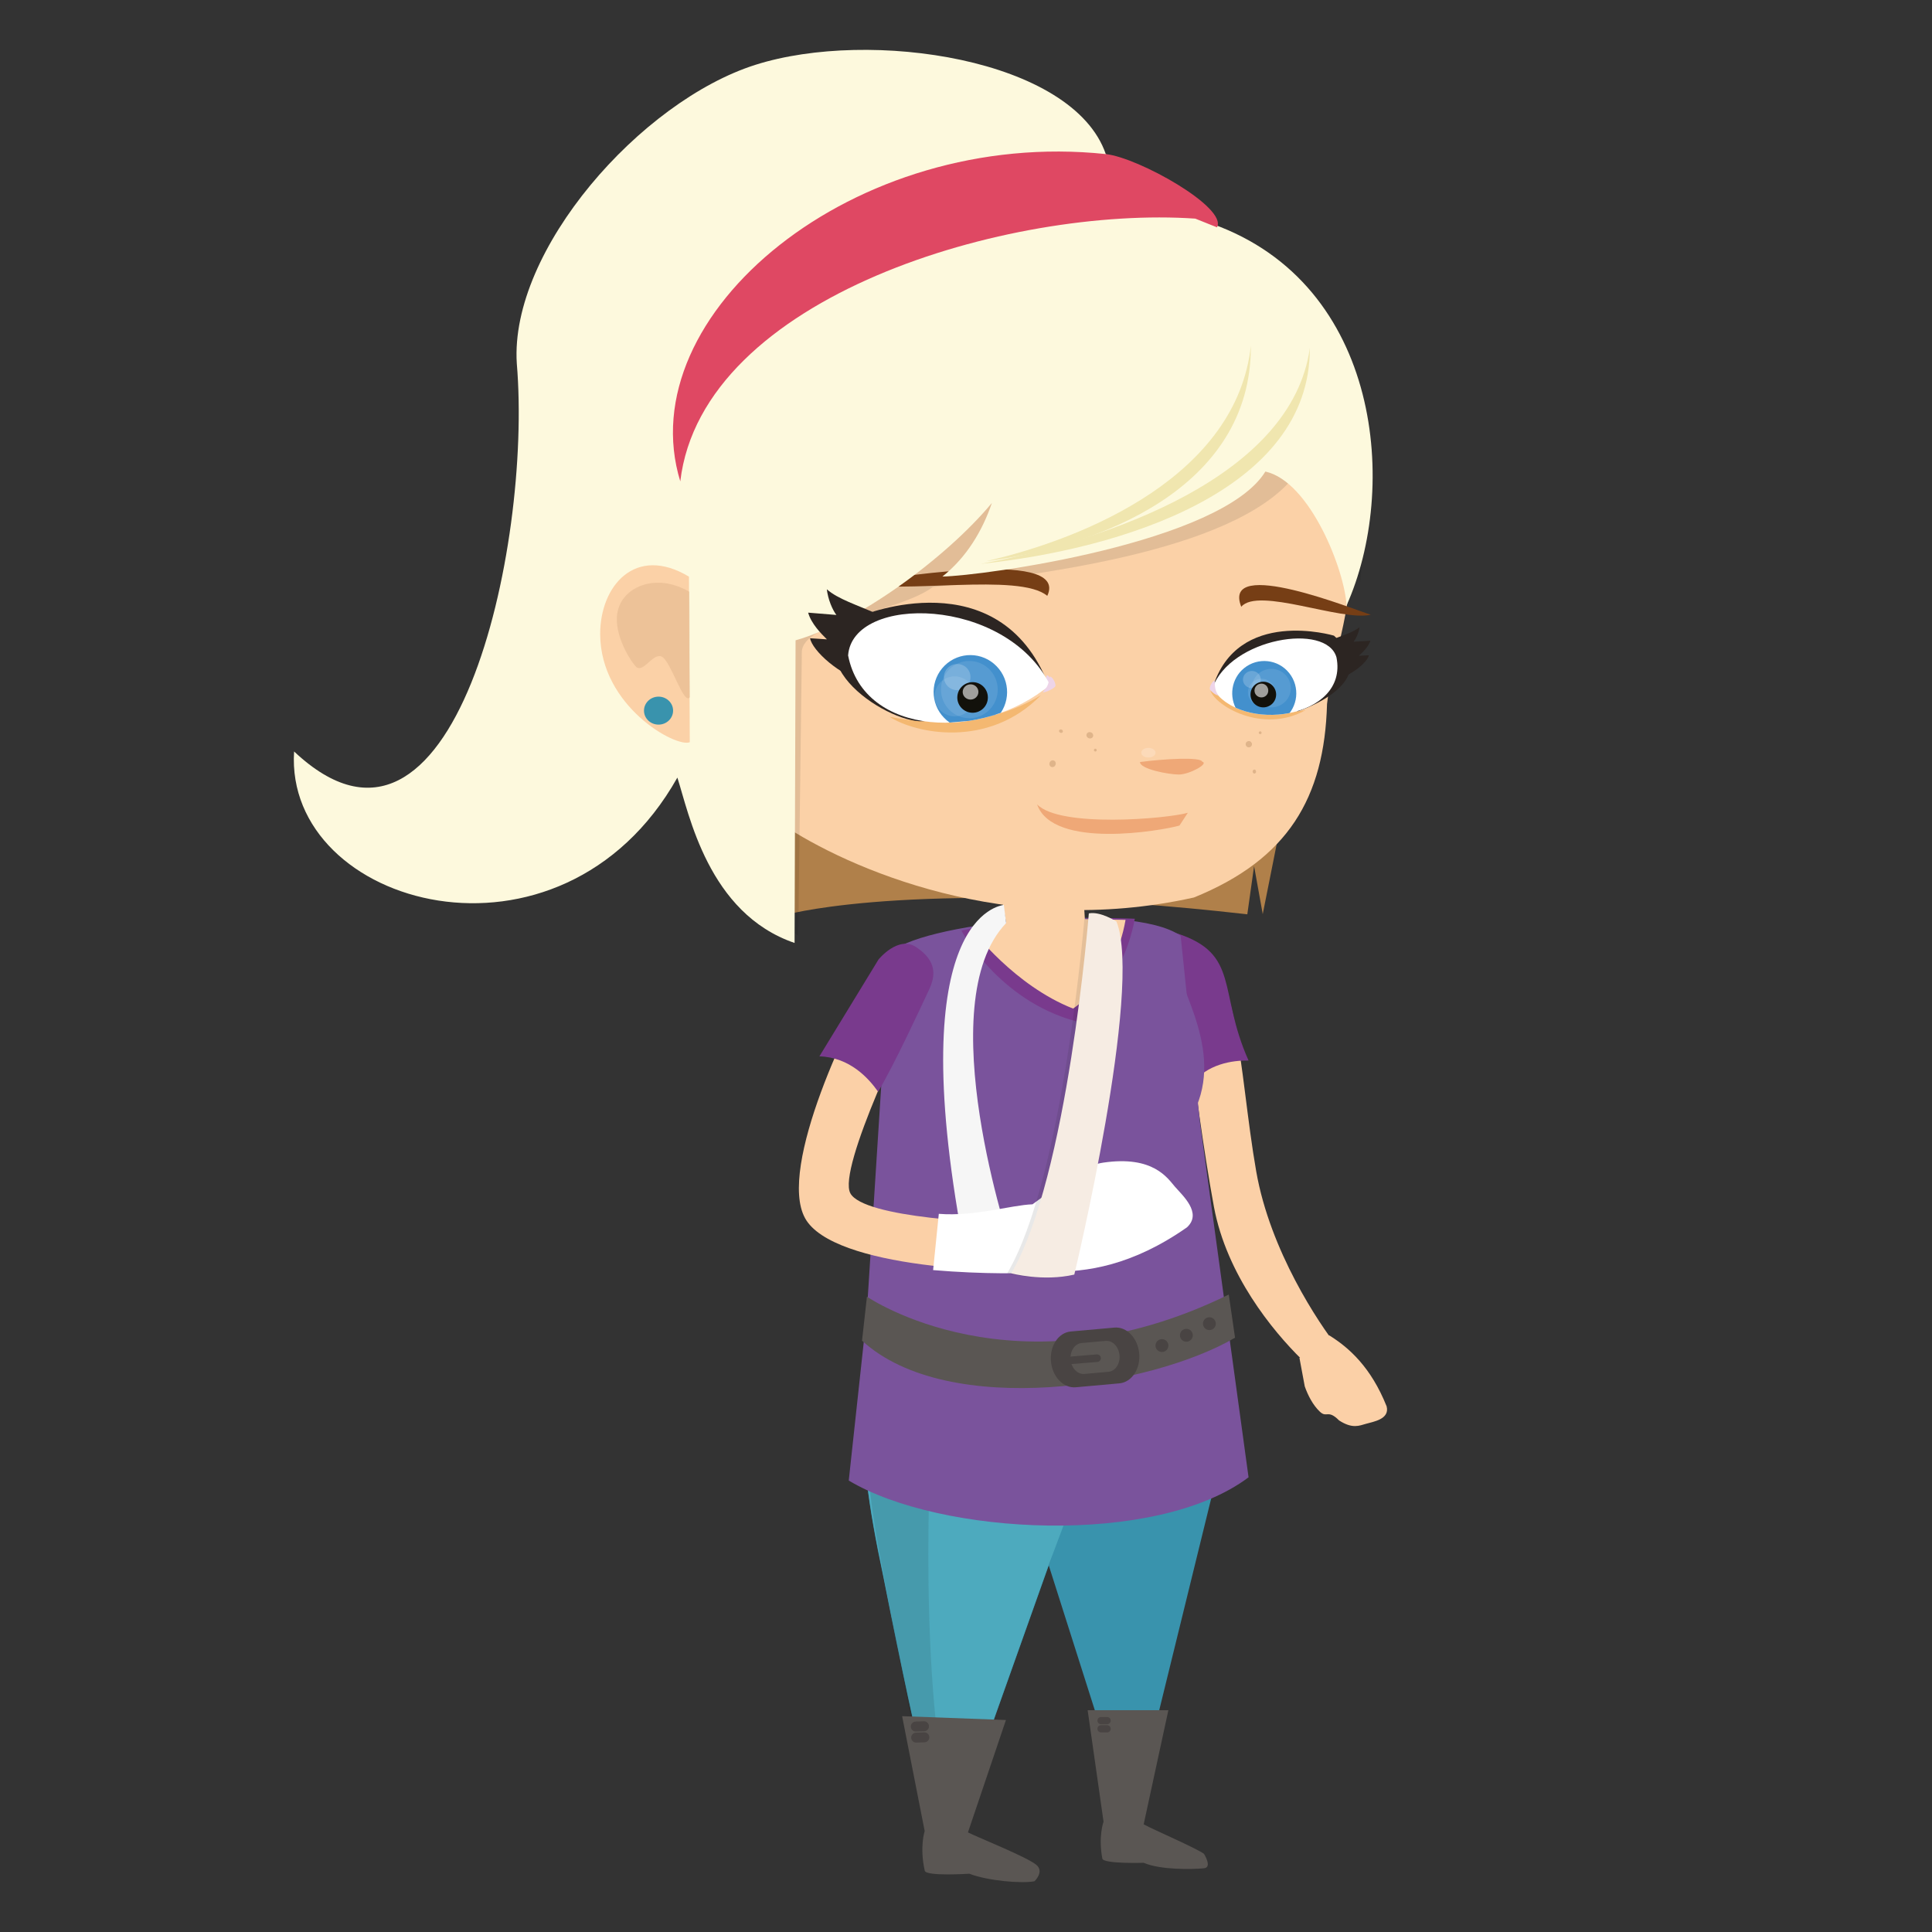 <svg enable-background="new -675 -675 1500 1500" height="1500" viewBox="-675 -675 1500 1500" width="1500" xmlns="http://www.w3.org/2000/svg" xmlns:xlink="http://www.w3.org/1999/xlink"><rect x="-675" y="-675" width="1500" height="1500" fill="#333333" stroke="none"/><clipPath id="a"><path d="m-16.532-166.112c3.463-47.684 122.198-45.985 156.738 22.834-51.969 43.82-144.361 40.599-156.738-22.834z"/></clipPath><clipPath id="b"><path d="m362.648-164.561c9.486 47.665-74.774 59.545-96.298 23.7 14.153-38.761 88.768-51.026 96.298-23.7z"/></clipPath><path d="m363.399 370.809c-14.173-17.959-52.24-74.379-63.073-136.344-13.854-79.082-13.4-172.28-53.395-171.45l3.062 79.443c.979 12.431 9.835 78.566 17.554 119.748 9.822 52.388 45.204 95.703 67.953 118.099" fill="#fbd0a7"/><path d="m-61.89 34.557.049-160.915 401.621-11.474-34.393 172.543-6.721-37.254-5.256 37.406c-249.902-28.408-355.3-.315-355.3-.306z" fill="#b0804a"/><path d="m325.349-63.677c1.347 0 2.433 1.086 2.433 2.431 0 1.339-1.086 2.425-2.433 2.425-1.343 0-2.43-1.086-2.43-2.425 0-1.345 1.087-2.431 2.43-2.431z" fill="#dfb48a"/><path d="m371.779-259.498c-11.662-76.972-40.679-153.85-117.367-191.355-161.072 2.416-245.037 66.793-367.539 100.156-38.586 105.489-33.681 255.692 45.185 315.59 50.682 33.839 174.666 89.276 319.934 56.916 72.863-29.594 101.306-77.22 103.313-150.253 4.517-41.023 23.59-78.469 16.474-131.054z" fill="#fbd1a7"/><g fill="#dfb48a"><path d="m303.4-107.201c.604 0 1.098.49 1.098 1.092s-.494 1.092-1.098 1.092c-.602 0-1.097-.49-1.097-1.092s.496-1.092 1.097-1.092z"/><path d="m294.614-94.773c-1.383.02-2.449-1.062-2.471-2.431 0-1.344 1.067-2.426 2.422-2.426s2.44 1.082 2.46 2.396c0 1.368-1.086 2.461-2.411 2.461z"/><path d="m298.904-74.404c-.731.019-1.324-.677-1.345-1.518 0-.89.595-1.595 1.345-1.595.712 0 1.304.706 1.304 1.565.021.84-.562 1.548-1.304 1.548z"/><path d="m174.383-93.044c.196-.577.848-.82 1.422-.598.592.233.852.88.633 1.428-.227.579-.87.84-1.443.599-.584-.214-.849-.851-.612-1.429z"/><path d="m168.67-105.116c.531-1.255 2.015-1.823 3.381-1.275 1.361.543 2.073 2.021 1.539 3.247-.482 1.254-1.995 1.823-3.359 1.274-1.364-.533-2.056-1.991-1.561-3.246z"/><path d="m139.949-82.954c.553-1.378 1.997-2.064 3.273-1.542 1.234.48 1.808 2.006 1.254 3.361-.555 1.368-1.995 2.075-3.24 1.551-1.265-.494-1.819-2.006-1.287-3.37z"/><path d="m147.283-107.907c.276-.682 1.166-.974 1.946-.682.791.347 1.206 1.166.939 1.812-.268.708-1.108 1.004-1.928.688-.777-.336-1.223-1.131-.957-1.818z"/></g><path d="m210.117-83.369c-.297 5.407 22.167 9.735 30.242 9.716 8.064-.05 23.489-8.431 18.075-9.968-1.097-3.869-29.933-2.189-48.317.252z" fill="#efa877"/><path d="m216.621-94.369c3.062 0 5.543 1.681 5.543 3.756 0 2.071-2.48 3.75-5.543 3.75-3.065 0-5.545-1.679-5.545-3.75 0-2.075 2.48-3.756 5.545-3.756z" fill="#fff" opacity=".2"/><path d="m130.186-50.509c12.215 35.38 97.424 20.279 110.548 16.465l6.483-9.907c-16.446 4.674-99.499 11.81-117.031-6.558z" fill="#efa877"/><path d="m383.135-250.53-44.642-83.885-211.668 7.59-221.555 134.574 7.664 217.671c16.426 18.436 13.672 12.132 31.836 26.16l2.773-219.99c-.212-24.094 75.3-31.26 101.55-50.728 71.466-8.826 232.99-25.424 281.021-86.316 30.576 27.644 37.752 51.846 50.975 82.482z" fill="#12110b" opacity=".102"/><path d="m-10.807-222.478c34.625 9.29 127.275-8.238 148.908 10.11 18.254-38.702-132.773-11.692-148.908-10.11z" fill="#763e15"/><path d="m389.251-197.747c-22.808 5.417-87.361-21.777-100.548-6.152-15.712-39.777 89.422 2.905 100.548 6.152z" fill="#763e15"/><path d="m266.054-501.211-82.521-54.161c-25.516-74.211-183.063-97.539-272.009-69.304-88.983 28.225-190.849 143.655-185.285 231.838 12.145 143.428-48.99 417.921-172.908 301.281-7.744 120.956 207.147 180.904 297.573 20.28 8.99 27.76 23.847 105.438 91.001 128.381l.78-234.972c46.883-13.055 116.542-63.403 152.417-106.644-7.389 21.662-19.614 42.149-38.406 57.136 30.933-.489 216.611-25.888 250.745-81.519 34.965 7.804 61.836 77.492 62.983 104.046 40.451-90.099 27.565-249.344-104.37-296.362z" fill="#fdf9dd"/><path d="m269.868-498.508c8.461-15.285-60.956-54.162-86.355-56.864-194.966-20.655-370.201 124.27-330.34 254.099 17.053-144.239 256.062-213.872 399.854-203.985z" fill="#df4863"/><path d="m341.955-404.869c.552 110.904-146.641 156.28-255.467 167.636 97.894-18.085 241.709-67.48 255.467-167.636z" fill="#f0e6af"/><path d="m296.175-406.642c.574 110.904-118.078 156.142-205.812 167.403 78.93-17.982 194.824-67.262 205.812-167.403z" fill="#f0e6af"/><path d="m-209.023-182.502c.287 55.952 58.95 88.204 69.564 83.751l-.628-128.535c-41.805-25.078-69.1 7.378-68.936 44.784z" fill="#fbd1a7"/><path d="m-163.652-112.409c-6.235.034-11.316-4.803-11.35-10.803-.029-5.993 5.005-10.884 11.241-10.915 6.236-.029 11.322 4.808 11.352 10.802.027 5.999-5.008 10.886-11.243 10.916z" fill="#3993ad"/><path d="m-139.41-133.677c-4.753 6.537-14.497-27.359-21.515-31.339-6.992-3.998-14.833 13.649-20.512 7.428-5.659-6.226-18.723-28.523-13.439-44.739 4.525-16.692 28.935-28.389 55.061-13.239.326 25.029.084 56.832.405 81.889z" fill="#dfb48a" opacity=".502"/><path d="m54.602-112.597c-1.783-1.171-3.329-2.539-4.808-4.056-12.293-12.62-12.105-32.88.487-45.288 12.58-12.325 32.696-12.102 44.951.528 12.361 12.631 12.125 32.91-.456 45.308z" fill="#4577b9"/><path d="m132.104-138.826c.662 1.2 8.775-2.412 9.744-4.413.908-1.997-2.649-8.064-4.21-7.427-1.088 4.818-1.444 8.016-5.534 11.84z" fill="#edd4e8"/><path d="m71.764-116.352c-13.53.074-24.585-10.97-24.643-24.662-.069-13.697 10.87-24.841 24.4-24.916 13.57-.058 24.628 10.97 24.689 24.664.06 13.692-10.867 24.844-24.446 24.914z" fill="#fff" opacity=".102"/><path d="m59.014-117.988c-9.584.049-17.398-7.675-17.436-17.235-.042-9.578 7.687-17.305 17.254-17.345 9.493-.074 17.305 7.6 17.353 17.162.061 9.561-7.686 17.364-17.171 17.418z" fill="#fff" opacity=".102"/><path d="m61.208-140.648c-6.384.048-11.546-5.021-11.566-11.262-.03-6.256 5.06-11.366 11.444-11.385 6.39-.054 11.538 5.016 11.568 11.262.019 6.255-5.09 11.354-11.446 11.385z" fill="#fff" opacity=".2"/><path d="m15.63-118.487c19.903 12.854 76.607 25.162 117.522-16.756-44.499 27.291-94.337 21.401-117.522 16.756z" fill="#f4b871"/><path d="m319.886-127.875c-9.31.039-16.939-7.378-16.97-16.56-.059-9.165 7.49-16.667 16.781-16.706 9.35-.041 16.899 7.357 16.939 16.559.05 9.176-7.411 16.676-16.75 16.707z" fill="#fff" opacity=".102"/><path d="m311.317-129.072c-6.532.05-11.781-5.272-11.802-11.716-.037-6.497 5.159-11.78 11.684-11.834 6.511-.02 11.8 5.223 11.839 11.722.038 6.447-5.198 11.809-11.721 11.828z" fill="#fff" opacity=".102"/><path d="m302.916-144.424c-4.25.02-7.728-3.34-7.747-7.466-.021-4.131 3.438-7.446 7.647-7.472 4.271-.029 7.739 3.261 7.76 7.398.019 4.11-3.41 7.51-7.66 7.54z" fill="#fff" opacity=".2"/><path d="m312.839-127.816c-6.146.02-11.101-4.907-11.147-11.083-.02-6.108 4.9-11.108 11.02-11.128 6.138-.04 11.137 4.896 11.197 11.009.019 6.171-4.963 11.182-11.07 11.202z" fill="#12110b"/><path d="m74.545-121.096c-7.337.039-13.278-5.861-13.307-13.179-.048-7.323 5.843-13.287 13.208-13.327 7.304-.029 13.213 5.881 13.258 13.199.029 7.338-5.839 13.287-13.159 13.307z" fill="#12110b"/><path d="m264.79-138.875c20.633 11.938 37.692 21.584 73.861 15.229-33.383 18.713-70.303-3.542-73.861-15.229z" fill="#f4b871"/><path d="m308.135-133.815c-3.341.03-6.068-2.594-6.068-5.9-.019-3.32 2.667-6.043 5.989-6.043 3.302-.029 5.94 2.648 5.95 5.99.019 3.3-2.59 5.928-5.871 5.953z" fill="#fff" opacity=".6"/><path d="m71.493-132.18c-3.756.02-6.845-2.915-6.866-6.636 0-3.603 3.04-6.558 6.8-6.576 3.737-.03 6.833 2.9 6.855 6.536.02 3.692-3.05 6.647-6.789 6.676z" fill="#fff" opacity=".6"/><path d="m370.12-167.608c.829 11.325-1.661 16.933-9.775 20.777 13.511-2.955 26.397-14.146 27.464-19.42l-7.826.396c2.767-2.5 7.45-6.823 9.014-11.731l-13.127.82c1.938-2.337 4.055-6.854 4.686-11.286-10.367 8.484-36.467 10.021-45.055 27.508 12.541-16.252 32.503-13.4 34.619-7.064z" fill="#2c2522"/><path d="m-16.41-181.341c-1.872 19.824 2.117 29.731 15.47 36.693-22.442-5.572-43.542-25.561-45.124-34.831l13.086.87c-4.482-4.422-12.175-12.121-14.572-20.734l21.919 1.789c-3.137-4.116-6.517-12.151-7.417-19.933 17.042 15.161 60.577 18.638 74.258 49.547-20.392-28.912-53.805-24.44-57.62-13.401z" fill="#2c2522"/><path d="m332.724-122.806-61.432-11.874-4.802-6.221c19.033-63.037 94.18-40.584 94.18-40.584 40.738 36.517-27.946 58.69-27.946 58.679z" fill="#2c2522"/><path d="m138.904-143.524c-38.327-97.677-144.718-53.615-144.718-53.615-59.505 33.591 24.314 87.166 50.114 81.76.958.415 94.604-28.13 94.604-28.145z" fill="#2c2522"/><path d="m-16.532-166.112c3.463-47.684 122.198-45.985 156.738 22.834-51.969 43.82-144.361 40.599-156.738-22.834z" fill="#fff"/><g clip-path="url(#a)"><path d="m62.292-114.015c-1.558-1.048-2.976-2.263-4.269-3.632-11.053-11.302-10.871-29.475.405-40.599 11.28-11.043 29.316-10.841 40.312.494 11.049 11.307 10.87 29.48-.416 40.604z" fill="#4390cd"/><g fill="#fff"><path d="m77.693-117.405c-12.11.075-22.028-9.803-22.092-22.087-.059-12.29 9.749-22.286 21.88-22.325 12.155-.06 22.067 9.833 22.147 22.103.06 12.303-9.757 22.271-21.935 22.309z" opacity=".102"/><path d="m66.25-118.847c-8.563.048-15.556-6.884-15.597-15.468-.038-8.559 6.885-15.51 15.435-15.554 8.542-.049 15.536 6.833 15.574 15.416.039 8.579-6.884 15.56-15.412 15.606z" opacity=".102"/><path d="m68.241-139.152c-5.716.02-10.344-4.501-10.372-10.11-.04-5.603 4.547-10.179 10.271-10.199 5.719-.039 10.334 4.501 10.343 10.089.021 5.604-4.526 10.171-10.242 10.22z" opacity=".2"/></g><path d="m80.213-121.615c-6.586.02-11.943-5.267-11.962-11.81-.019-6.597 5.263-11.928 11.844-11.948 6.538-.039 11.86 5.252 11.879 11.81.049 6.567-5.213 11.899-11.761 11.948z" fill="#12110b"/><path d="m78.564-131.853c-3.371 0-6.113-2.6-6.134-5.919 0-3.242 2.723-5.901 6.093-5.92 3.342-.02 6.111 2.628 6.111 5.88.011 3.315-2.732 5.95-6.07 5.959z" fill="#fff" opacity=".6"/></g><path d="m362.648-164.561c9.486 47.665-74.774 59.545-96.298 23.7 14.153-38.761 88.768-51.026 96.298-23.7z" fill="#fff"/><g clip-path="url(#b)"><path d="m285.683-123.047c-6.88-10.812-4.705-25.122 5.217-33.188 10.712-8.69 26.367-7.011 35.005 3.747 8.637 10.787 6.988 26.545-3.697 35.247z" fill="#4390cd"/><g fill="#fff"><path d="m312.186-125.825c-8.33.024-15.18-6.617-15.218-14.854-.059-8.247 6.721-14.967 15.042-15.017 8.37-.019 15.131 6.637 15.179 14.854.04 8.247-6.621 14.968-15.003 15.017z" opacity=".102"/><path d="m304.498-126.916c-5.811.054-10.556-4.715-10.574-10.481-.04-5.841 4.626-10.589 10.475-10.609 5.831-.05 10.575 4.656 10.594 10.486.039 5.796-4.665 10.583-10.495 10.604z" opacity=".102"/><path d="m296.946-154.08c3.814 0 6.909 2.994 6.909 6.68 0 3.692-3.095 6.682-6.909 6.682-3.813 0-6.918-2.989-6.918-6.682 0-3.685 3.105-6.68 6.918-6.68z" opacity=".2"/></g><path d="m305.862-125.801c-5.516.021-9.923-4.393-9.962-9.927-.041-5.494 4.369-9.972 9.862-9.992 5.494-.019 10 4.403 10.021 9.898.021 5.545-4.426 9.997-9.921 10.021z" fill="#12110b"/><path d="m304.418-133.533c-2.983.02-5.415-2.317-5.435-5.272 0-2.995 2.391-5.405 5.397-5.425 2.942-.03 5.297 2.376 5.297 5.356.049 2.974-2.314 5.331-5.259 5.341z" fill="#fff" opacity=".6"/></g><path d="m270.818-135.337c-.634 1.013-6.099-2.93-6.514-4.724-.504-1.903 2.659-7.061 3.705-6.355.279 4.423.2 7.329 2.809 11.079z" fill="#edd4e8"/><path d="m134.594-137.764c.682 1.171 8.796-2.44 9.726-4.432.927-1.996-2.608-8.045-4.19-7.428-1.068 4.814-1.444 8.026-5.536 11.86z" fill="#edd4e8"/><path d="m294.378 148.397c-24.115-53.921-6.127-83.016-56.371-98.972l-21.11 50.772c1.227 7.888 17.116 34.698 33.207 66.491 12.402-15.633 31.387-18.478 44.274-18.291z" fill="#793a8d"/><path d="m269.139 387.41-21.961.335-147.302 5.338-90.028-32.168c-12.191 56.717-24.652 68.31 1.206 189.541 29.904 151.72 39.669 178.205 40.559 189.551l16.871-.595 73.956-207.99-3.161 9.013 58.031 182.475h10.505l70.988-289.268z" fill="#3993ad"/><path d="m190.176 404.38-50.84 135.313 3.154-9.003-73.943 208.012-16.892.593c-.869-11.364-10.648-37.851-40.542-189.55-25.863-121.242-13.404-132.835-1.219-189.532l163.223 29.49" fill="#4daabe"/><path d="m64.722 739.434-15.614.584c-.811-11.338-9.868-37.822-37.56-189.543-22.559-114.402-12.394-132.843-1.103-189.55l40.624 21.8c-17.457 263.099 13.673 356.709 13.653 356.709z" fill="#12110b" opacity=".102"/><path d="m-2.185 346.732 17.874-280.822c16.929-23.772 187.006-42.21 225.973-14.33l15.061 145.47 37.655 274.917c-71.77 54.038-239.415 45.047-310.412 2.53z" fill="#7a539c"/><path d="m106.189 41.672c-3.773-.326-34.79 5.786-34.79 5.786s28.585 54.103 88.871 70.43c0 0 36.12-27.643 45.804-79.585 0 0-32.326-1.429-41.517.365" fill="#793a8d"/><path d="m253.957 184.023c20.676-48.811-18.797-98.728-17.333-120.392" fill="#7a539c"/><path d="m158.113 108.046c-45.479-17.858-77.657-60.443-77.657-60.443l25.733-5.949-3.615-21.139 63.388-2.121 1.354 20.171 31.556.618c-8.538 48.91-40.759 68.882-40.759 68.863z" fill="#fbd1a7"/><path d="m259.748 764.279c-7.233-4.971-37.732-18.036-46.804-22.85l19.182-88.628h-62.676l12.343 86.554s-4.209 11.264-.938 28.659c.811 4.229 32.106 3.261 32.106 3.261 12.839 5.575 37.469 5.158 46.806 4.25 6.702-.642-.019-11.246-.019-11.246z" fill="#5a5653"/><path d="m177.05 660.904c0-1.561 1.266-2.836 2.828-2.836h4.654c1.571 0 2.835 1.275 2.835 2.836 0 1.532-1.264 2.797-2.835 2.797h-4.654c-1.563.01-2.828-1.253-2.828-2.797z" fill="#494443"/><path d="m177.05 667.23c0-1.572 1.266-2.837 2.828-2.837h4.654c1.571 0 2.835 1.265 2.835 2.837 0 1.531-1.264 2.807-2.835 2.807h-4.654c-1.563.01-2.828-1.266-2.828-2.807z" fill="#494443"/><path d="m128.17 785.605c-9.881 1.947-36.562-.375-50.556-5.852 0 0-33.602 2.195-34.629-2.312-4.17-18.541-.063-30.805-.063-30.805l-17.518-89.211 80.608 2.983-29.501 87.267c9.91 4.822 45.867 19.152 53.12 25.211 6.375 5.358-1.461 12.719-1.461 12.719z" fill="#5a5653"/><path d="m32.134 665.627c-.069-2.152 1.591-3.932 3.727-4.02l6.374-.207c2.135-.08 3.928 1.6 4.007 3.735.079 2.136-1.6 3.923-3.736 3.99l-6.364.219c-2.144.08-3.929-1.599-4.008-3.717z" fill="#494443"/><path d="m32.425 674.218c-.059-2.136 1.601-3.926 3.735-4.003l6.366-.217c2.135-.09 3.938 1.601 4.005 3.727.085 2.122-1.594 3.921-3.729 4.001l-6.369.218c-2.133.087-3.904-1.583-4.008-3.726z" fill="#494443"/><path d="m279.021 330.09c-165.715 81.118-280.927 1.632-280.927 1.632l-3.821 34.163c66.994 61.393 224.977 35.639 289.608-2.292" fill="#5a5653"/><g fill="#494443"><path d="m263.979 347.702c2.748 0 4.981 2.243 4.981 5 0 2.747-2.233 4.98-4.981 4.98-2.767 0-5.001-2.233-5.001-4.98 0-2.757 2.234-5 5.001-5z"/><path d="m227.136 364.689c2.768 0 5 2.243 5 5 0 2.759-2.232 4.993-5 4.993s-5.001-2.234-5.001-4.993c0-2.756 2.233-5 5.001-5z"/><circle cx="246.101" cy="361.715" r="5.011"/><path d="m190.194 355.746-33.839 3.024c-9.585.85-16.486 11.246-15.397 23.215 1.047 11.948 9.705 20.941 19.271 20.091l33.858-3.044c9.566-.85 16.484-11.227 15.396-23.204-1.085-11.958-9.704-20.952-19.289-20.082zm-4.547 34.293-18.747 1.688c-5.308.466-10.101-4.516-10.693-11.135-.602-6.632 3.231-12.375 8.539-12.868l18.748-1.66c5.307-.465 10.101 4.516 10.693 11.127.593 6.622-3.221 12.383-8.54 12.848z"/><path d="m179.698 379.246c-.118-1.619-1.542-2.814-3.172-2.696l-19.558 1.63c-1.621.14-2.817 1.562-2.71 3.163.159 1.621 1.563 2.816 3.164 2.688l19.588-1.621c1.631-.139 2.827-1.541 2.688-3.164z"/></g><path d="m106.189 41.662c-59.958 62.548 3.915 251.883 3.915 251.883l-37.46-4.319c-47.25-254.362 29.257-260.89 31.717-261.71" fill="#f6f6f6"/><path d="m7.127 79.509c-21.625 33.399-78.711 152.13-57.063 191.306 21.604 39.235 156.394 43.188 190.42 39.382 24.254.622 54.247-3.963 89.872-28.888 10.211-9.447-3.15-21.03-7.896-26.632-4.812-5.565-8.844-12.344-25.269-12.443-16.208 3.527-11.741-5.118-21.516-3.262-9.754 1.739-19.636 7.411-27.346 13.342l-19.023 21.959c-36.676 1.305-133.867-3.933-144.075-22.77-10.273-18.807 45.252-134.188 61.154-163.885 6.281-36.606-29.806-26.264-39.258-8.109z" fill="#fbd0a7"/><path d="m246.565 277.9c-42.318 29.618-77.955 35.073-106.753 34.321-16.27 1.84-51.886 2.136-90.344-1.126l4.422-43.682c28.206 2.214 55.917-6.799 72.756-7.393l22.494-16.483c9.151-7.058 20.832-14.183 32.476-15.883 38.729-5.661 49.847 12.028 55.578 18.669 5.656 6.604 21.506 20.38 9.371 31.577z" fill="#fff"/><path d="m167.286 34.151c8.974-1.77 21.456 6.325 21.456 6.325 20.634 52.113-32.763 274.109-32.763 274.109-24.468 5.643-48.979-.989-48.979-.989 43.94-74.101 60.286-279.453 60.286-279.445z" fill="#1d1d1b" opacity=".1"/><path d="m36.2 60.263c-13.849-9.157-29.113 9.674-29.113 9.674l-45.91 75.208c23.68.701 38.34 17.156 45.598 27.493 12.865-21.741 32.021-63.229 39.487-79.119 4.878-10.399 6.719-22.163-10.062-33.256z" fill="#793a8d"/><path d="m170.368 34.151c8.995-1.77 21.466 6.325 21.466 6.325 20.637 52.113-32.751 274.109-32.751 274.109-24.47 5.643-48.979-.989-48.979-.989 43.94-74.101 60.264-279.453 60.264-279.445z" fill="#f6ece3"/><path d="m356.897 361.706c15.494 9.576 32.533 24.795 44.688 55.194 2.551 10.12-10.633 11.93-15.921 13.511-5.345 1.491-10.643 4.12-21.019-2.601-8.798-8.874-9.488-1.62-14.925-6.799-5.405-5.1-9.29-12.729-11.711-19.637l-4.121-22.108" fill="#fbd0a7"/></svg>